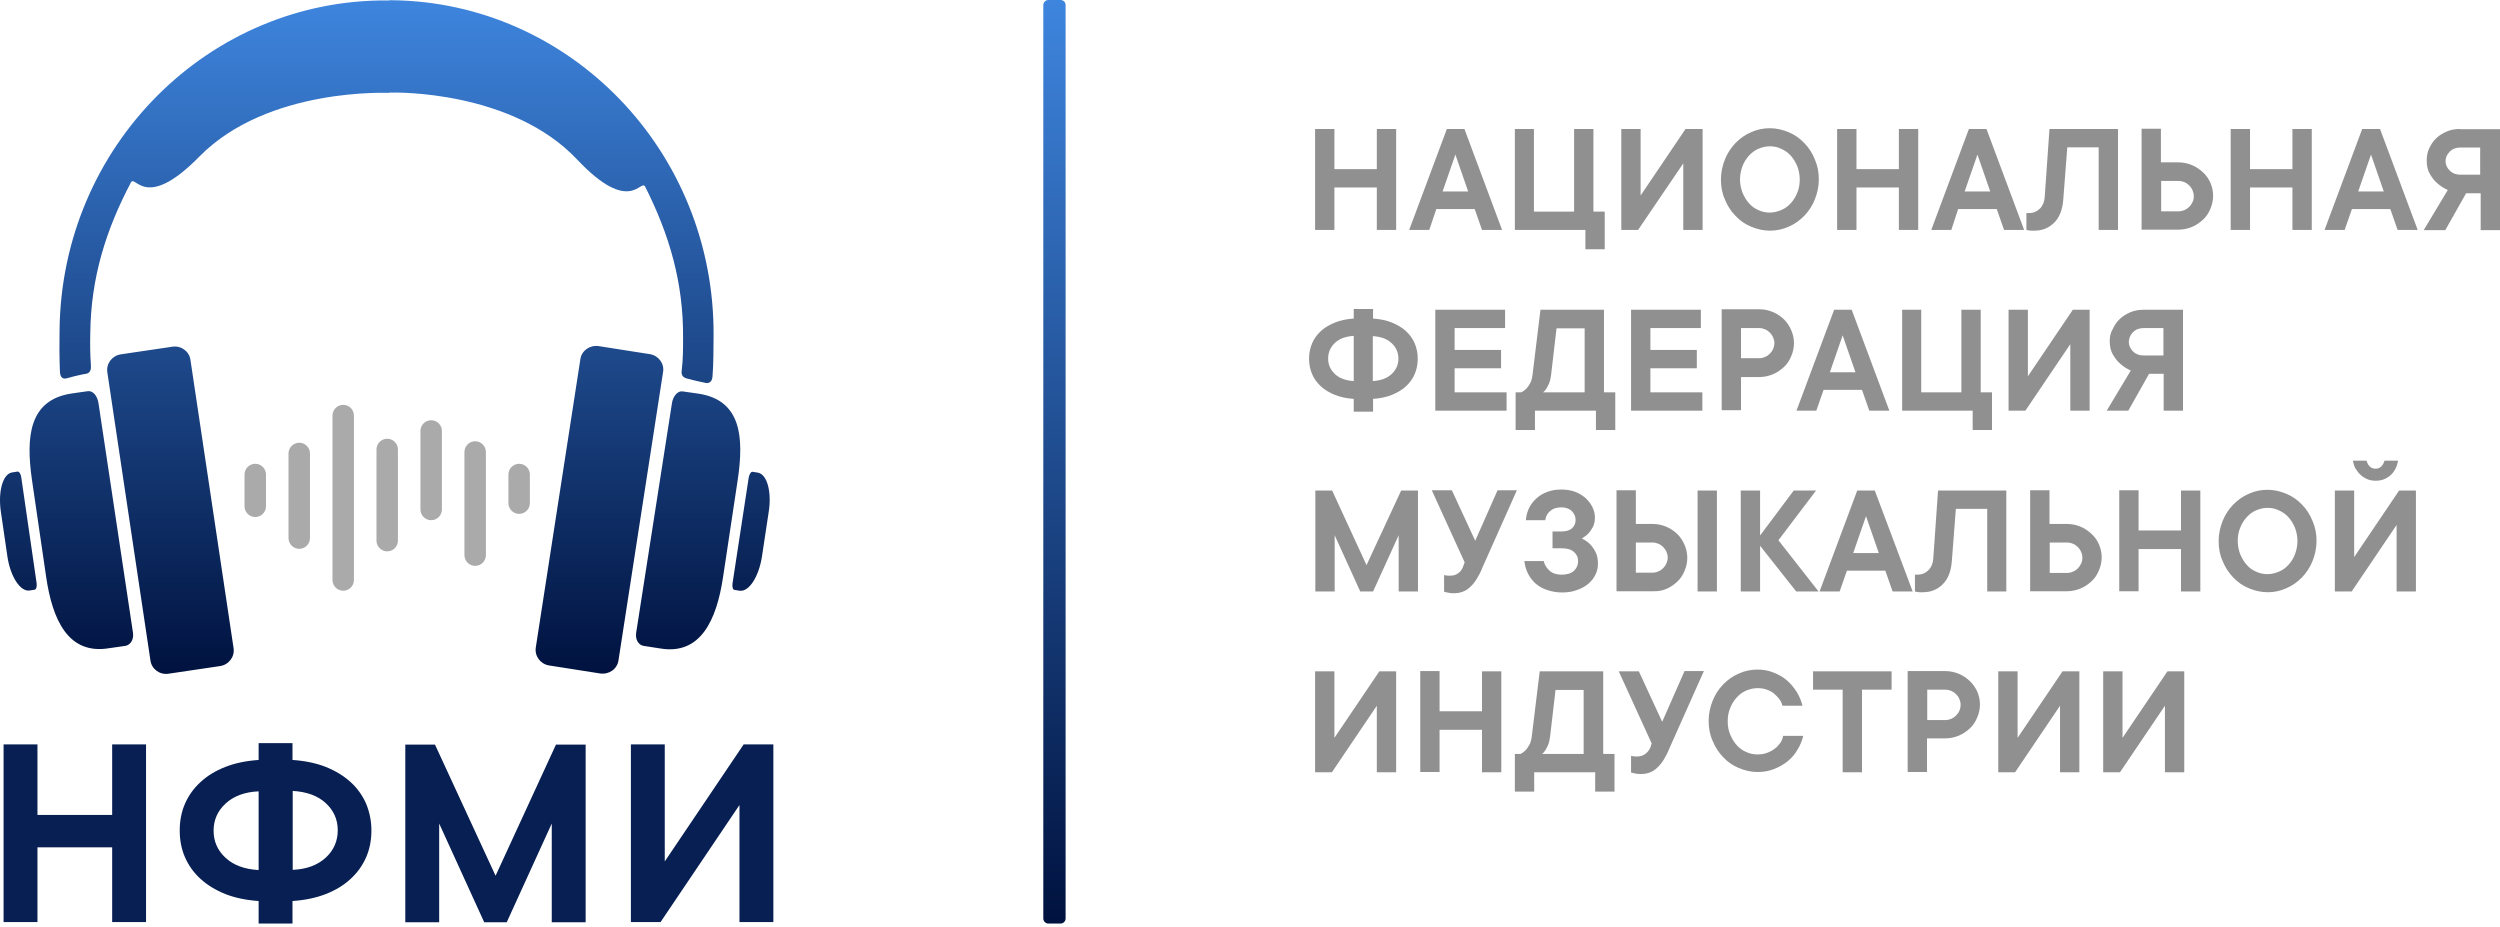 <?xml version="1.0" encoding="UTF-8"?> <svg xmlns="http://www.w3.org/2000/svg" width="178" height="66" viewBox="0 0 178 66" fill="none"> <g id="logo-color-ru 1" clip-path="url(#clip0_1117_4786)"> <path id="Vector" fill-rule="evenodd" clip-rule="evenodd" d="M7.012 28.705C6.937 28.18 6.607 27.806 6.263 27.851L5.109 28.015C2.082 28.465 1.828 31.058 2.277 34.176L3.281 41.041C3.731 44.159 4.869 46.632 7.761 46.153L8.915 45.988C9.244 45.943 9.544 45.583 9.469 45.058L7.012 28.705ZM1.513 33.981C1.483 33.741 1.363 33.562 1.243 33.577L0.869 33.636C0.21 33.726 -0.15 34.971 0.06 36.425L0.524 39.602C0.734 41.041 1.438 42.135 2.097 42.045L2.472 41.986C2.577 41.97 2.637 41.761 2.607 41.521L1.513 33.981ZM13.559 25.617C13.47 25.003 12.885 24.583 12.256 24.688L8.615 25.227C7.986 25.317 7.551 25.887 7.641 26.502L10.713 47.037C10.803 47.651 11.387 48.071 12.016 47.966L15.657 47.426C16.286 47.337 16.721 46.767 16.631 46.153L13.559 25.617ZM53.954 33.651L53.579 33.592C53.474 33.577 53.354 33.756 53.309 33.996L52.156 41.536C52.126 41.776 52.171 41.986 52.291 42L52.665 42.06C53.325 42.15 54.029 41.071 54.253 39.617L54.733 36.439C54.958 35.001 54.613 33.756 53.954 33.651ZM49.743 28.03L48.59 27.866C48.26 27.821 47.916 28.195 47.841 28.72L45.294 45.058C45.219 45.583 45.503 45.943 45.833 45.988L46.987 46.167C49.863 46.662 51.017 44.189 51.482 41.086L52.515 34.236C52.995 31.088 52.755 28.495 49.743 28.03ZM46.252 25.213L42.627 24.643C41.997 24.553 41.413 24.958 41.323 25.572L38.147 46.108C38.057 46.722 38.491 47.292 39.105 47.382L42.731 47.951C43.361 48.041 43.945 47.636 44.035 47.022L47.211 26.487C47.316 25.887 46.882 25.302 46.252 25.213ZM41.098 11.363C44.889 15.38 45.623 12.681 45.938 13.296C47.631 16.654 48.665 20.071 48.635 24.058C48.635 24.808 48.635 25.542 48.545 26.307C48.53 26.457 48.44 26.831 48.904 26.951C49.339 27.071 49.773 27.161 50.253 27.266C50.403 27.296 50.703 27.266 50.732 26.786C50.807 25.827 50.792 24.868 50.807 23.953C50.912 10.748 40.544 0.121 27.853 0.016C27.808 0.016 27.778 0.016 27.733 0.016V0.031C27.703 0.031 27.674 0.031 27.643 0.031C14.923 -0.089 4.36 10.358 4.24 23.549C4.225 24.448 4.225 25.557 4.27 26.532C4.285 26.712 4.375 27.041 4.749 26.936C5.154 26.816 5.484 26.741 5.903 26.651C6.128 26.607 6.517 26.651 6.473 26.007C6.413 25.258 6.413 24.448 6.428 23.714C6.473 19.727 7.566 16.324 9.319 12.996C9.634 12.382 10.323 15.095 14.189 11.153C19.073 6.176 27.718 6.626 27.703 6.611V6.596C28.213 6.566 36.469 6.446 41.098 11.363Z" fill="url(#paint0_linear_1117_4786)"></path> <path id="Vector_2" fill-rule="evenodd" clip-rule="evenodd" d="M7.986 58.021H2.667V53H0.255V65.651H2.667V60.33H7.986V65.651H10.398V53H7.986V58.021ZM24.962 55.683C24.482 55.248 23.898 54.889 23.194 54.604C22.504 54.334 21.71 54.169 20.826 54.109V52.91H18.414V54.109C17.53 54.169 16.736 54.334 16.047 54.604C15.357 54.874 14.758 55.233 14.279 55.683C13.799 56.118 13.425 56.642 13.17 57.227C12.915 57.812 12.796 58.456 12.796 59.131C12.796 59.805 12.915 60.45 13.17 61.034C13.425 61.619 13.799 62.144 14.279 62.578C14.758 63.013 15.342 63.373 16.047 63.657C16.736 63.927 17.53 64.092 18.414 64.152V65.756H20.826V64.152C21.71 64.092 22.504 63.927 23.194 63.657C23.883 63.388 24.482 63.028 24.962 62.578C25.441 62.144 25.816 61.619 26.07 61.034C26.325 60.45 26.445 59.805 26.445 59.131C26.445 58.456 26.31 57.812 26.07 57.227C25.816 56.642 25.441 56.118 24.962 55.683ZM18.414 61.949C17.41 61.889 16.631 61.604 16.062 61.079C15.492 60.555 15.208 59.91 15.208 59.146C15.208 58.381 15.492 57.737 16.062 57.212C16.631 56.687 17.41 56.388 18.414 56.343V61.949ZM23.194 61.064C22.624 61.589 21.845 61.889 20.841 61.934V56.313C21.845 56.373 22.624 56.657 23.194 57.182C23.763 57.707 24.048 58.351 24.048 59.116C24.048 59.88 23.763 60.54 23.194 61.064ZM35.285 62.353L30.97 53.015H28.857V65.666H31.27V58.636L34.476 65.666H36.079L39.285 58.636V65.666H41.698V53.015H39.585L35.285 62.353ZM52.95 53L47.331 61.334V53H44.919V65.651H47.032L52.65 57.317V65.651H55.063V53H52.95Z" fill="#071F52"></path> <path id="Vector_3" fill-rule="evenodd" clip-rule="evenodd" d="M95.01 13.348H98.03V16.369H99.406V9.183H98.03V12.043H95.01V9.183H93.634V16.369H95.01V13.348ZM102.265 14.886H104.999L105.518 16.369H106.947L104.267 9.183H103.016L100.335 16.369H101.765L102.265 14.886ZM103.623 11.006L104.534 13.634H102.712L103.623 11.006ZM112.88 17.746H114.256V15.064H113.452V9.183H112.076V15.064H109.216V9.183H107.858V16.369H112.88V17.746ZM119.849 11.632V16.369H121.226V9.183H120.011L116.812 13.92V9.183H115.436V16.369H116.633L119.849 11.632ZM123.566 15.368C123.888 15.708 124.246 15.958 124.674 16.137C125.103 16.316 125.55 16.423 126.015 16.423C126.48 16.423 126.926 16.334 127.356 16.137C127.784 15.958 128.142 15.69 128.464 15.368C128.785 15.029 129.035 14.653 129.214 14.206C129.393 13.759 129.5 13.277 129.5 12.776C129.5 12.258 129.41 11.793 129.214 11.346C129.035 10.899 128.785 10.505 128.464 10.184C128.142 9.844 127.784 9.594 127.356 9.415C126.926 9.236 126.48 9.129 126.015 9.129C125.55 9.129 125.103 9.218 124.674 9.415C124.246 9.594 123.888 9.862 123.566 10.184C123.245 10.523 122.995 10.899 122.816 11.346C122.637 11.793 122.53 12.275 122.53 12.776C122.53 13.294 122.62 13.777 122.816 14.206C122.995 14.653 123.245 15.046 123.566 15.368ZM124.067 11.828C124.174 11.542 124.335 11.292 124.531 11.078C124.728 10.863 124.943 10.702 125.193 10.595C125.443 10.488 125.711 10.416 126.015 10.416C126.301 10.416 126.569 10.47 126.819 10.595C127.069 10.702 127.302 10.863 127.499 11.078C127.695 11.292 127.838 11.542 127.963 11.828C128.07 12.114 128.142 12.436 128.142 12.776C128.142 13.116 128.088 13.437 127.963 13.723C127.856 14.009 127.695 14.26 127.499 14.474C127.302 14.689 127.087 14.85 126.819 14.957C126.569 15.064 126.283 15.136 126.015 15.136C125.729 15.136 125.461 15.082 125.193 14.957C124.943 14.85 124.71 14.689 124.531 14.474C124.335 14.26 124.192 14.009 124.067 13.723C123.96 13.437 123.888 13.116 123.888 12.776C123.888 12.436 123.96 12.114 124.067 11.828ZM132.181 13.348H135.2V16.369H136.577V9.183H135.2V12.043H132.181V9.183H130.804V16.369H132.181V13.348ZM139.418 14.886H142.17L142.688 16.369H144.118L141.437 9.183H140.186L137.506 16.369H138.935L139.418 14.886ZM140.794 11.006L141.705 13.634H139.882L140.794 11.006ZM144.618 16.423C144.69 16.423 144.761 16.423 144.851 16.423C145.423 16.423 145.887 16.226 146.262 15.851C146.638 15.476 146.852 14.921 146.905 14.206L147.191 10.488H149.426V16.369H150.801V9.183H145.923L145.583 14.027C145.566 14.367 145.44 14.653 145.244 14.85C145.029 15.064 144.761 15.172 144.458 15.172H144.279V16.369C144.332 16.387 144.386 16.387 144.439 16.405C144.493 16.405 144.547 16.423 144.618 16.423ZM156.859 12.275C156.627 12.061 156.377 11.882 156.073 11.757C155.769 11.632 155.447 11.56 155.108 11.56H153.857V9.165H152.481V16.352H155.108C155.447 16.352 155.769 16.28 156.073 16.155C156.377 16.03 156.627 15.851 156.859 15.636C157.091 15.422 157.253 15.172 157.377 14.868C157.503 14.582 157.574 14.26 157.574 13.938C157.574 13.616 157.503 13.294 157.377 13.008C157.27 12.758 157.091 12.49 156.859 12.275ZM156.109 14.385C156.055 14.51 155.966 14.635 155.876 14.725C155.769 14.832 155.662 14.903 155.537 14.957C155.412 15.011 155.269 15.046 155.126 15.046H153.875V12.883H155.126C155.269 12.883 155.412 12.919 155.537 12.973C155.662 13.026 155.787 13.116 155.876 13.205C155.983 13.312 156.055 13.42 156.109 13.545C156.162 13.67 156.198 13.813 156.198 13.956C156.198 14.117 156.18 14.26 156.109 14.385ZM160.201 13.348H163.221V16.369H164.598V9.183H163.221V12.043H160.201V9.183H158.825V16.369H160.201V13.348ZM168.189 9.183L165.509 16.369H166.938L167.457 14.886H170.191L170.709 16.369H172.139L169.458 9.183H168.189ZM167.903 13.634L168.815 11.006L169.726 13.634H167.903ZM175.158 9.183C174.819 9.183 174.498 9.236 174.212 9.361C173.926 9.486 173.657 9.647 173.461 9.844C173.247 10.041 173.085 10.291 172.961 10.559C172.835 10.827 172.782 11.113 172.782 11.417C172.782 11.811 172.854 12.132 173.014 12.4C173.175 12.669 173.336 12.883 173.533 13.044C173.747 13.241 173.997 13.402 174.283 13.527L172.568 16.387H174.104L175.587 13.759H176.624V16.387H178V9.2H175.158V9.183ZM176.588 12.436H175.158C174.872 12.436 174.622 12.347 174.426 12.15C174.229 11.954 174.122 11.721 174.122 11.471C174.122 11.221 174.229 10.988 174.426 10.791C174.622 10.595 174.872 10.505 175.158 10.505H176.588V12.436ZM100.103 23.574C99.835 23.324 99.495 23.127 99.102 22.966C98.709 22.805 98.262 22.716 97.762 22.68V22.001H96.386V22.68C95.885 22.716 95.439 22.805 95.046 22.966C94.653 23.127 94.313 23.324 94.045 23.574C93.777 23.825 93.562 24.111 93.419 24.45C93.276 24.79 93.205 25.148 93.205 25.541C93.205 25.934 93.276 26.292 93.419 26.631C93.562 26.971 93.777 27.257 94.045 27.507C94.313 27.758 94.653 27.954 95.046 28.115C95.439 28.276 95.885 28.365 96.386 28.401V29.313H97.762V28.401C98.262 28.365 98.709 28.276 99.102 28.115C99.495 27.954 99.835 27.758 100.103 27.507C100.371 27.257 100.586 26.971 100.728 26.631C100.871 26.292 100.943 25.934 100.943 25.541C100.943 25.148 100.871 24.79 100.728 24.45C100.586 24.111 100.371 23.825 100.103 23.574ZM96.386 27.132C95.814 27.096 95.368 26.935 95.046 26.631C94.724 26.327 94.563 25.97 94.563 25.523C94.563 25.094 94.724 24.718 95.046 24.414C95.368 24.111 95.814 23.95 96.386 23.914V27.132ZM99.084 26.631C98.763 26.935 98.316 27.096 97.744 27.132V23.932C98.316 23.968 98.763 24.128 99.084 24.432C99.406 24.736 99.567 25.094 99.567 25.541C99.567 25.97 99.406 26.327 99.084 26.631ZM107.162 23.36V22.055H102.194V29.241H107.269V27.936H103.569V26.22H106.876V24.915H103.569V23.36H107.162ZM114.185 22.055H109.681L109.109 26.738C109.073 26.971 109.02 27.168 108.931 27.311C108.842 27.472 108.752 27.597 108.663 27.686C108.556 27.793 108.43 27.883 108.305 27.936H107.912V30.618H109.288V29.241H113.631V30.618H115.007V27.936H114.203V22.055H114.185ZM112.827 27.936H109.86C109.949 27.883 110.021 27.793 110.092 27.686C110.146 27.597 110.217 27.472 110.289 27.311C110.36 27.15 110.397 26.971 110.432 26.738L110.825 23.378H112.827V27.936ZM117.509 26.22H120.814V24.915H117.509V23.36H121.1V22.055H116.132V29.241H121.208V27.936H117.509V26.22ZM123.96 26.846H125.264C125.604 26.846 125.925 26.774 126.229 26.649C126.533 26.524 126.783 26.345 127.016 26.131C127.248 25.916 127.409 25.666 127.534 25.362C127.659 25.076 127.731 24.754 127.731 24.432C127.731 24.111 127.659 23.789 127.534 23.503C127.409 23.217 127.23 22.948 127.016 22.734C126.783 22.519 126.533 22.341 126.229 22.215C125.925 22.09 125.604 22.019 125.264 22.019H122.584V29.206H123.96V26.846ZM123.96 23.36H125.264C125.407 23.36 125.55 23.395 125.675 23.449C125.801 23.503 125.925 23.592 126.015 23.681C126.122 23.789 126.194 23.896 126.247 24.021C126.301 24.146 126.337 24.289 126.337 24.432C126.337 24.575 126.301 24.718 126.247 24.843C126.194 24.969 126.104 25.094 126.015 25.183C125.908 25.291 125.801 25.362 125.675 25.416C125.55 25.469 125.407 25.505 125.264 25.505H123.96V23.36ZM129.321 29.241L129.839 27.758H132.574L133.092 29.241H134.521L131.841 22.055H130.59L127.909 29.241H129.321ZM131.197 23.878L132.109 26.506H130.286L131.197 23.878ZM135.433 22.055V29.241H140.454V30.618H141.83V27.936H141.026V22.055H139.65V27.936H136.791V22.055H135.433ZM148.782 29.241V22.055H147.585L144.386 26.792V22.055H143.01V29.241H144.207L147.406 24.504V29.241H148.782ZM150.212 24.271C150.212 24.665 150.283 24.986 150.444 25.255C150.605 25.523 150.765 25.737 150.962 25.898C151.177 26.095 151.427 26.256 151.713 26.381L149.997 29.241H151.534L153.017 26.613H154.053V29.241H155.43V22.055H152.624C152.285 22.055 151.963 22.108 151.677 22.233C151.391 22.358 151.123 22.519 150.927 22.716C150.712 22.913 150.551 23.163 150.426 23.431C150.265 23.699 150.212 23.985 150.212 24.271ZM151.873 23.646C152.07 23.449 152.32 23.36 152.606 23.36H154.036V25.308H152.606C152.32 25.308 152.07 25.219 151.873 25.022C151.677 24.826 151.57 24.593 151.57 24.343C151.587 24.075 151.677 23.842 151.873 23.646ZM97.297 40.236L94.849 34.927H93.652V42.114H95.028V38.109L96.85 42.114H97.762L99.585 38.109V42.114H100.96V34.927H99.763L97.297 40.236ZM103.855 40.791C103.695 40.916 103.516 40.987 103.284 40.987C103.212 40.987 103.141 40.987 103.087 40.987C103.033 40.987 102.98 40.969 102.944 40.969C102.89 40.969 102.855 40.951 102.819 40.934V42.131C102.89 42.149 102.962 42.167 103.033 42.185C103.176 42.221 103.319 42.239 103.498 42.239C103.748 42.239 103.963 42.203 104.141 42.131C104.338 42.06 104.517 41.953 104.677 41.792C104.839 41.649 104.999 41.452 105.142 41.22C105.285 40.987 105.428 40.719 105.553 40.397L108.001 34.909H106.626L105.035 38.502L103.373 34.909H101.944L104.284 40.04L104.177 40.326C104.124 40.505 104.017 40.665 103.855 40.791ZM111.165 40.916C110.825 40.916 110.54 40.826 110.325 40.63C110.11 40.433 109.967 40.201 109.914 39.95H108.537C108.573 40.254 108.645 40.558 108.788 40.826C108.913 41.094 109.109 41.345 109.324 41.541C109.556 41.738 109.824 41.899 110.146 42.006C110.468 42.114 110.825 42.185 111.219 42.185C111.612 42.185 111.969 42.131 112.291 42.006C112.612 41.899 112.88 41.738 113.095 41.559C113.309 41.38 113.488 41.148 113.595 40.916C113.72 40.665 113.774 40.415 113.774 40.129C113.774 39.807 113.72 39.521 113.595 39.289C113.47 39.056 113.345 38.878 113.202 38.735C113.041 38.574 112.844 38.449 112.63 38.341C112.791 38.234 112.952 38.127 113.095 37.984C113.202 37.859 113.309 37.715 113.416 37.519C113.506 37.34 113.559 37.108 113.559 36.857C113.559 36.607 113.506 36.357 113.38 36.106C113.273 35.874 113.095 35.66 112.898 35.463C112.684 35.284 112.434 35.123 112.148 35.016C111.862 34.909 111.522 34.855 111.165 34.855C110.79 34.855 110.45 34.909 110.146 35.034C109.842 35.141 109.592 35.302 109.378 35.499C109.163 35.695 108.984 35.928 108.859 36.196C108.734 36.464 108.663 36.75 108.645 37.036H110.021C110.057 36.786 110.164 36.553 110.361 36.393C110.557 36.214 110.825 36.124 111.165 36.124C111.486 36.124 111.736 36.214 111.915 36.393C112.094 36.571 112.184 36.786 112.184 37.036C112.184 37.269 112.094 37.447 111.933 37.608C111.755 37.769 111.504 37.841 111.165 37.841H110.54V39.038H111.219C111.593 39.038 111.879 39.128 112.076 39.307C112.273 39.486 112.362 39.7 112.362 39.95C112.362 40.236 112.255 40.469 112.058 40.648C111.862 40.826 111.576 40.916 111.165 40.916ZM118.634 41.935C118.938 41.81 119.189 41.631 119.421 41.416C119.653 41.202 119.814 40.951 119.939 40.648C120.064 40.361 120.135 40.04 120.135 39.718C120.135 39.396 120.064 39.074 119.939 38.788C119.814 38.502 119.635 38.234 119.421 38.02C119.189 37.805 118.938 37.626 118.634 37.501C118.331 37.376 118.009 37.304 117.669 37.304H116.472V34.909H115.096V42.096H117.669C118.009 42.114 118.331 42.06 118.634 41.935ZM116.472 38.627H117.669C117.812 38.627 117.955 38.663 118.081 38.717C118.205 38.77 118.331 38.86 118.42 38.949C118.527 39.056 118.599 39.164 118.653 39.289C118.706 39.414 118.742 39.557 118.742 39.7C118.742 39.843 118.706 39.986 118.653 40.111C118.599 40.236 118.51 40.361 118.42 40.451C118.313 40.558 118.205 40.63 118.081 40.683C117.955 40.737 117.812 40.773 117.669 40.773H116.472V38.627ZM120.868 42.114H122.244V34.927H120.868V42.114ZM125.318 38.86L127.892 42.114H129.482L126.623 38.466L129.303 34.927H127.713L125.318 38.127V34.927H123.942V42.114H125.318V38.86ZM133.485 34.927H132.234L129.553 42.114H130.983L131.501 40.63H134.235L134.754 42.114H136.183L133.485 34.927ZM131.948 39.378L132.86 36.75L133.771 39.378H131.948ZM142.849 42.114V34.927H137.988L137.649 39.772C137.631 40.111 137.506 40.397 137.309 40.594C137.094 40.808 136.827 40.916 136.523 40.916H136.344V42.114C136.398 42.131 136.451 42.131 136.505 42.149C136.558 42.149 136.612 42.167 136.684 42.167C136.755 42.167 136.827 42.167 136.916 42.167C137.488 42.167 137.952 41.97 138.328 41.595C138.703 41.22 138.917 40.665 138.971 39.95L139.257 36.232H141.49V42.114H142.849ZM148.925 38.02C148.692 37.805 148.442 37.626 148.139 37.501C147.835 37.376 147.513 37.304 147.174 37.304H145.923V34.909H144.547V42.096H147.174C147.513 42.096 147.835 42.024 148.139 41.899C148.442 41.774 148.692 41.595 148.925 41.38C149.157 41.166 149.318 40.916 149.443 40.612C149.568 40.326 149.64 40.004 149.64 39.682C149.64 39.36 149.568 39.038 149.443 38.752C149.336 38.502 149.157 38.234 148.925 38.02ZM148.175 40.129C148.121 40.254 148.032 40.379 147.942 40.469C147.835 40.576 147.727 40.648 147.603 40.701C147.477 40.755 147.334 40.791 147.191 40.791H145.94V38.627H147.191C147.334 38.627 147.477 38.663 147.603 38.717C147.727 38.77 147.853 38.86 147.942 38.949C148.049 39.056 148.121 39.164 148.175 39.289C148.228 39.414 148.264 39.557 148.264 39.7C148.264 39.861 148.246 40.004 148.175 40.129ZM155.287 37.769H152.266V34.909H150.891V42.096H152.266V39.092H155.287V42.114H156.663V34.927H155.287V37.769ZM163.9 35.928C163.579 35.588 163.221 35.338 162.792 35.159C162.363 34.98 161.917 34.873 161.452 34.873C160.988 34.873 160.541 34.962 160.112 35.159C159.683 35.338 159.326 35.606 159.004 35.928C158.682 36.267 158.432 36.643 158.253 37.09C158.075 37.537 157.967 38.02 157.967 38.52C157.967 39.038 158.056 39.521 158.253 39.95C158.432 40.397 158.682 40.773 159.004 41.112C159.326 41.452 159.683 41.702 160.112 41.881C160.541 42.06 160.988 42.167 161.452 42.167C161.917 42.167 162.363 42.078 162.792 41.881C163.221 41.702 163.579 41.434 163.9 41.112C164.222 40.773 164.472 40.397 164.651 39.95C164.83 39.503 164.937 39.021 164.937 38.52C164.937 38.002 164.848 37.537 164.651 37.09C164.472 36.643 164.222 36.25 163.9 35.928ZM163.4 39.468C163.293 39.754 163.132 40.004 162.935 40.218C162.739 40.433 162.525 40.594 162.256 40.701C162.006 40.808 161.72 40.88 161.452 40.88C161.166 40.88 160.898 40.826 160.63 40.701C160.38 40.594 160.148 40.433 159.969 40.218C159.772 40.004 159.629 39.754 159.504 39.468C159.397 39.181 159.326 38.86 159.326 38.52C159.326 38.18 159.379 37.859 159.504 37.572C159.611 37.286 159.772 37.036 159.969 36.822C160.165 36.607 160.38 36.446 160.63 36.339C160.881 36.232 161.148 36.16 161.452 36.16C161.738 36.16 162.006 36.214 162.256 36.339C162.506 36.446 162.739 36.607 162.935 36.822C163.132 37.036 163.275 37.286 163.4 37.572C163.507 37.859 163.579 38.18 163.579 38.52C163.579 38.86 163.507 39.181 163.4 39.468ZM167.617 39.664V34.927H166.242V42.114H167.439L170.638 37.376V42.114H172.013V34.927H170.816L167.617 39.664ZM168.082 33.818C168.225 33.943 168.386 34.051 168.565 34.122C168.743 34.194 168.94 34.229 169.154 34.229C169.369 34.229 169.565 34.194 169.744 34.122C169.923 34.051 170.083 33.943 170.226 33.818C170.369 33.693 170.476 33.532 170.566 33.353C170.655 33.175 170.709 32.996 170.745 32.799H169.78C169.744 32.906 169.708 32.996 169.654 33.085C169.601 33.157 169.547 33.228 169.458 33.282C169.369 33.336 169.28 33.371 169.137 33.371C169.011 33.371 168.904 33.336 168.815 33.282C168.725 33.228 168.672 33.157 168.618 33.085C168.565 32.996 168.529 32.906 168.493 32.799H167.528C167.564 32.996 167.617 33.192 167.707 33.353C167.832 33.55 167.939 33.693 168.082 33.818ZM95.01 52.536V47.799H93.634V54.986H94.831L98.03 50.248V54.986H99.406V47.799H98.209L95.01 52.536ZM105.518 50.641H102.497V47.781H101.122V54.968H102.497V51.964H105.518V54.986H106.893V47.799H105.518V50.641ZM114.131 47.799H109.628L109.056 52.483C109.02 52.715 108.966 52.912 108.877 53.055C108.788 53.216 108.699 53.341 108.609 53.43C108.502 53.537 108.377 53.627 108.251 53.681H107.858V56.362H109.235V54.986H113.577V56.362H114.953V53.681H114.149V47.799H114.131ZM112.755 53.681H109.788C109.878 53.627 109.949 53.537 110.021 53.43C110.074 53.341 110.146 53.216 110.218 53.055C110.289 52.894 110.325 52.715 110.361 52.483L110.754 49.122H112.755V53.681ZM118.348 51.392L116.687 47.799H115.257L117.598 52.93L117.509 53.216C117.437 53.377 117.33 53.537 117.169 53.663C117.008 53.788 116.83 53.859 116.597 53.859C116.526 53.859 116.454 53.859 116.401 53.859C116.347 53.859 116.294 53.841 116.258 53.841C116.204 53.841 116.168 53.824 116.132 53.806V55.003C116.204 55.021 116.275 55.039 116.347 55.057C116.49 55.093 116.633 55.111 116.812 55.111C117.062 55.111 117.276 55.075 117.455 55.003C117.652 54.932 117.831 54.825 117.991 54.664C118.152 54.521 118.313 54.324 118.456 54.092C118.599 53.859 118.742 53.591 118.867 53.269L121.315 47.781H119.939L118.348 51.392ZM126.73 52.93C126.623 53.073 126.497 53.216 126.337 53.323C126.175 53.448 125.997 53.537 125.801 53.609C125.604 53.681 125.389 53.716 125.139 53.716C124.853 53.716 124.585 53.663 124.317 53.537C124.067 53.43 123.835 53.269 123.656 53.055C123.459 52.84 123.316 52.59 123.192 52.304C123.066 52.018 123.013 51.696 123.013 51.356C123.013 51.017 123.066 50.695 123.192 50.409C123.299 50.123 123.459 49.873 123.656 49.658C123.852 49.443 124.067 49.282 124.317 49.175C124.567 49.068 124.836 48.996 125.139 48.996C125.389 48.996 125.604 49.032 125.801 49.104C125.997 49.175 126.175 49.265 126.318 49.39C126.461 49.515 126.587 49.64 126.694 49.783C126.801 49.926 126.873 50.087 126.908 50.248H128.338C128.249 49.908 128.124 49.586 127.927 49.265C127.731 48.961 127.499 48.675 127.23 48.442C126.962 48.21 126.64 48.031 126.283 47.888C125.925 47.745 125.55 47.673 125.139 47.673C124.674 47.673 124.228 47.763 123.799 47.959C123.37 48.138 123.013 48.407 122.691 48.728C122.37 49.068 122.119 49.443 121.941 49.89C121.762 50.337 121.655 50.82 121.655 51.321C121.655 51.839 121.744 52.322 121.941 52.751C122.119 53.198 122.37 53.573 122.691 53.913C123.013 54.252 123.37 54.503 123.799 54.682C124.228 54.86 124.674 54.968 125.139 54.968C125.568 54.968 125.961 54.896 126.318 54.753C126.676 54.61 126.998 54.431 127.284 54.199C127.57 53.967 127.802 53.698 127.981 53.377C128.178 53.073 128.302 52.733 128.392 52.393H126.962C126.909 52.644 126.837 52.787 126.73 52.93ZM129.089 49.104H131.197V54.986H132.574V49.104H134.682V47.799H129.089V49.104ZM140.258 48.496C140.025 48.281 139.775 48.102 139.472 47.977C139.167 47.852 138.846 47.781 138.507 47.781H135.826V54.968H137.202V52.572H138.507C138.846 52.572 139.167 52.501 139.472 52.375C139.775 52.25 140.025 52.072 140.258 51.857C140.49 51.642 140.651 51.392 140.776 51.088C140.901 50.802 140.973 50.48 140.973 50.158C140.973 49.837 140.901 49.515 140.776 49.229C140.651 48.961 140.472 48.71 140.258 48.496ZM139.507 50.605C139.453 50.731 139.364 50.856 139.275 50.945C139.167 51.052 139.06 51.124 138.935 51.178C138.81 51.231 138.667 51.267 138.524 51.267H137.22V49.104H138.524C138.667 49.104 138.81 49.139 138.935 49.193C139.06 49.247 139.186 49.336 139.275 49.426C139.382 49.533 139.453 49.64 139.507 49.765C139.561 49.89 139.596 50.033 139.596 50.176C139.596 50.337 139.561 50.48 139.507 50.605ZM143.653 52.536V47.799H142.277V54.986H143.474L146.674 50.248V54.986H148.049V47.799H146.852L143.653 52.536ZM151.123 52.536V47.799H149.747V54.986H150.944L154.143 50.248V54.986H155.519V47.799H154.322L151.123 52.536Z" fill="#909090"></path> <path id="Vector_4" fill-rule="evenodd" clip-rule="evenodd" d="M75.512 0H74.643C74.448 0 74.283 0.165 74.283 0.36V65.398C74.283 65.593 74.448 65.758 74.643 65.758H75.512C75.707 65.758 75.871 65.593 75.871 65.398V0.36C75.871 0.165 75.722 0 75.512 0Z" fill="url(#paint1_linear_1117_4786)"></path> <path id="Vector_5" fill-rule="evenodd" clip-rule="evenodd" d="M18.174 33.021C17.755 33.021 17.41 33.366 17.41 33.786V36.049C17.41 36.469 17.755 36.813 18.174 36.813C18.594 36.813 18.938 36.469 18.938 36.049V33.786C18.938 33.366 18.594 33.021 18.174 33.021ZM21.306 31.522C20.886 31.522 20.542 31.867 20.542 32.287V38.312C20.542 38.732 20.886 39.077 21.306 39.077C21.725 39.077 22.07 38.732 22.07 38.312V32.287C22.07 31.867 21.725 31.522 21.306 31.522ZM24.437 28.824C24.018 28.824 23.673 29.169 23.673 29.589V41.295C23.673 41.715 24.018 42.06 24.437 42.06C24.857 42.06 25.201 41.715 25.201 41.295V29.589C25.201 29.169 24.857 28.824 24.437 28.824ZM27.569 31.238C27.149 31.238 26.805 31.582 26.805 32.002V38.492C26.805 38.912 27.149 39.257 27.569 39.257C27.988 39.257 28.333 38.912 28.333 38.492V32.002C28.333 31.582 27.988 31.238 27.569 31.238ZM30.7 29.919C30.28 29.919 29.936 30.263 29.936 30.683V36.274C29.936 36.694 30.28 37.038 30.7 37.038C31.12 37.038 31.464 36.694 31.464 36.274V30.683C31.464 30.263 31.12 29.919 30.7 29.919ZM33.832 31.417C33.412 31.417 33.067 31.762 33.067 32.182V39.526C33.067 39.946 33.412 40.291 33.832 40.291C34.251 40.291 34.596 39.946 34.596 39.526V32.182C34.596 31.762 34.251 31.417 33.832 31.417ZM36.963 33.021C36.544 33.021 36.199 33.366 36.199 33.786V35.824C36.199 36.244 36.544 36.589 36.963 36.589C37.383 36.589 37.727 36.244 37.727 35.824V33.786C37.727 33.366 37.383 33.021 36.963 33.021Z" fill="#AAAAAA"></path> </g> <defs> <linearGradient id="paint0_linear_1117_4786" x1="27.404" y1="0.004" x2="27.404" y2="47.992" gradientUnits="userSpaceOnUse"> <stop stop-color="#3E85DE"></stop> <stop offset="1" stop-color="#00123F"></stop> </linearGradient> <linearGradient id="paint1_linear_1117_4786" x1="75.087" y1="0.003" x2="75.087" y2="65.764" gradientUnits="userSpaceOnUse"> <stop stop-color="#3E85DE"></stop> <stop offset="1" stop-color="#00123F"></stop> </linearGradient> <clipPath id="clip0_1117_4786"> <rect width="178" height="66" fill="white"></rect> </clipPath> </defs> </svg> 